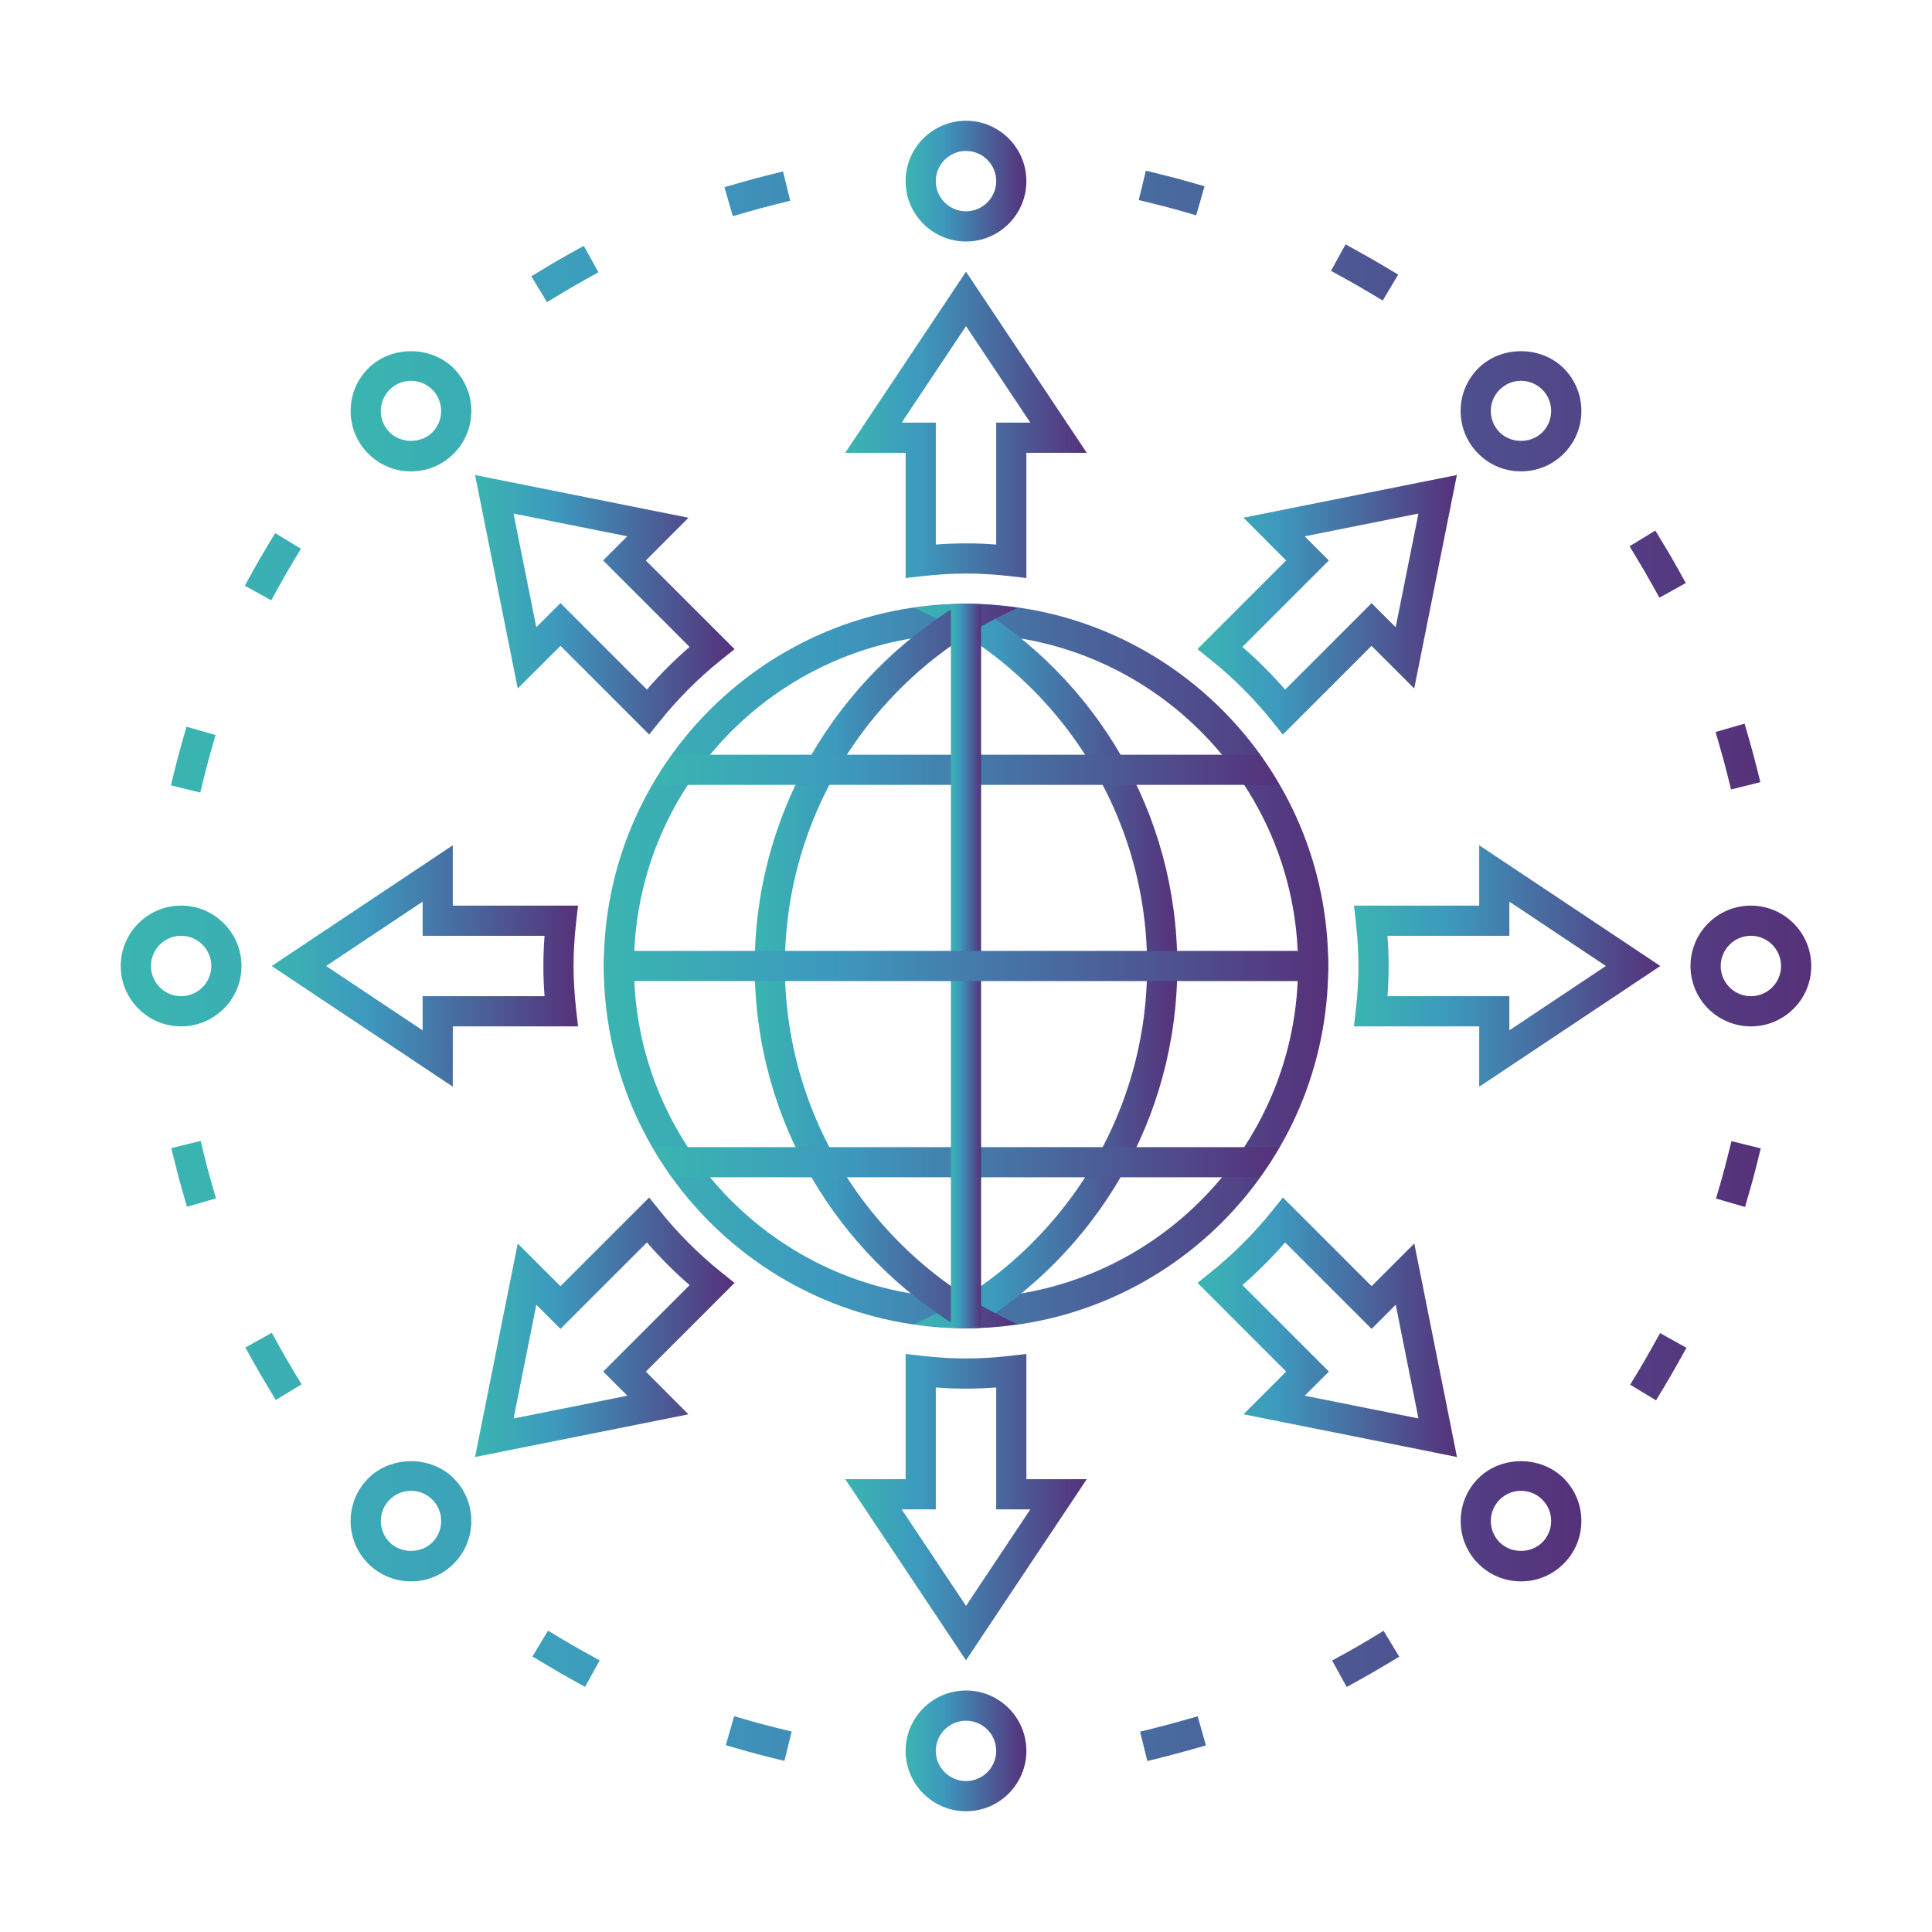 <svg width="60" height="60" viewBox="0 0 60 60" fill="none" xmlns="http://www.w3.org/2000/svg">
<g id="decentralization">
<path id="Vector" d="M17.422 50.883L17.02 50.641L16.536 51.443L16.937 51.684C17.208 51.847 17.482 52.007 17.759 52.159L18.17 52.386L18.623 51.565L18.212 51.338C17.946 51.192 17.682 51.04 17.422 50.883ZM17.718 7.863C17.443 8.016 17.17 8.174 16.902 8.337L16.501 8.581L16.988 9.382L17.388 9.14C17.648 8.982 17.91 8.83 18.175 8.684L18.585 8.455L18.13 7.636L17.718 7.863ZM23.25 53.428L22.8 53.298L22.541 54.199L22.992 54.329C23.294 54.417 23.598 54.498 23.908 54.575L24.362 54.686L24.586 53.776L24.131 53.663C23.835 53.591 23.541 53.513 23.25 53.428ZM23.863 5.437C23.556 5.513 23.252 5.596 22.949 5.684L22.499 5.812L22.758 6.714L23.208 6.583C23.5 6.5 23.793 6.421 24.089 6.347L24.542 6.234L24.317 5.325L23.863 5.437ZM6.343 35.888L6.231 35.432L5.32 35.656L5.432 36.11C5.506 36.417 5.589 36.723 5.677 37.026L5.807 37.477L6.708 37.216L6.577 36.767C6.494 36.474 6.415 36.183 6.343 35.888ZM8.303 16.959C8.14 17.23 7.981 17.503 7.829 17.78L7.603 18.19L8.424 18.643L8.65 18.233C8.796 17.966 8.947 17.703 9.104 17.442L9.346 17.041L8.545 16.556L8.303 16.959ZM53.646 24.062L53.76 24.517L54.67 24.291L54.556 23.836C54.48 23.529 54.397 23.225 54.309 22.923L54.179 22.473L53.279 22.733L53.409 23.183C53.493 23.474 53.573 23.767 53.646 24.062ZM5.663 23.018C5.577 23.322 5.496 23.626 5.419 23.934L5.308 24.389L6.219 24.613L6.33 24.157C6.403 23.862 6.482 23.568 6.565 23.277L6.694 22.826L5.792 22.569L5.663 23.018ZM8.669 41.803L8.441 41.392L7.621 41.848L7.849 42.259C8.002 42.533 8.159 42.804 8.322 43.073L8.564 43.477L9.366 42.993L9.124 42.592C8.968 42.331 8.816 42.068 8.669 41.803ZM51.651 16.879L51.408 16.477L50.608 16.965L50.85 17.366C51.007 17.624 51.159 17.887 51.307 18.152L51.534 18.562L52.354 18.107L52.126 17.696C51.974 17.42 51.815 17.147 51.651 16.879ZM51.327 41.811C51.18 42.076 51.027 42.339 50.869 42.602L50.627 43.003L51.429 43.489L51.672 43.086C51.835 42.817 51.993 42.543 52.146 42.267L52.375 41.857L51.555 41.401L51.327 41.811ZM53.659 35.894C53.586 36.188 53.508 36.482 53.423 36.773L53.292 37.222L54.193 37.484L54.323 37.034C54.412 36.731 54.494 36.427 54.569 36.119L54.681 35.664L53.772 35.439L53.659 35.894ZM36.742 53.43C36.45 53.514 36.156 53.591 35.861 53.666L35.406 53.78L35.633 54.69L36.088 54.577C36.393 54.5 36.697 54.419 37 54.333L37.451 54.204L37.194 53.302L36.742 53.43ZM36.042 5.413L35.586 5.302L35.365 6.213L35.819 6.324C36.114 6.396 36.408 6.474 36.699 6.557L37.148 6.687L37.408 5.786L36.958 5.656C36.655 5.568 36.349 5.488 36.042 5.413ZM42.198 7.817L41.788 7.59L41.335 8.411L41.745 8.637C42.013 8.784 42.276 8.935 42.539 9.093L42.942 9.333L43.422 8.529L43.02 8.288C42.748 8.126 42.475 7.969 42.198 7.817ZM42.569 50.888C42.31 51.046 42.046 51.198 41.781 51.344L41.37 51.569L41.823 52.391L42.234 52.164C42.509 52.013 42.781 51.853 43.05 51.692L43.454 51.45L42.969 50.647L42.569 50.888Z" fill="url(#paint0_linear_5837_793)"/>
<g id="Group">
<path id="Vector_2" d="M20.16 22.811L17.406 20.057L16.079 21.381L14.754 14.753L21.382 16.079L20.057 17.406L22.812 20.16L22.403 20.488C21.697 21.053 21.053 21.698 20.488 22.403L20.16 22.811ZM17.405 18.73L20.09 21.415C20.5 20.943 20.943 20.498 21.416 20.09L18.731 17.405L19.481 16.655L15.948 15.948L16.655 19.48L17.405 18.73Z" fill="url(#paint1_linear_5837_793)"/>
</g>
<g id="Group_2">
<path id="Vector_3" d="M14.062 33.749L8.438 30L14.062 26.25V28.125H17.951L17.892 28.646C17.839 29.125 17.812 29.568 17.812 30C17.812 30.432 17.839 30.875 17.893 31.354L17.951 31.875H14.063L14.062 33.749ZM10.128 30L13.125 31.999V30.938H16.912C16.887 30.615 16.875 30.306 16.875 30C16.875 29.694 16.887 29.385 16.912 29.062H13.125V28.002L10.128 30Z" fill="url(#paint2_linear_5837_793)"/>
</g>
<g id="Group_3">
<path id="Vector_4" d="M14.753 45.248L16.079 38.619L17.405 39.944L20.16 37.19L20.488 37.598C21.053 38.304 21.697 38.948 22.403 39.514L22.812 39.842L20.057 42.596L21.38 43.923L14.753 45.248ZM16.656 40.52L15.949 44.052L19.483 43.345L18.733 42.595L21.417 39.91C20.944 39.501 20.5 39.057 20.091 38.585L17.406 41.27L16.656 40.52Z" fill="url(#paint3_linear_5837_793)"/>
</g>
<g id="Group_4">
<path id="Vector_5" d="M30 51.562L26.25 45.938H28.125V42.049L28.646 42.108C29.605 42.216 30.395 42.216 31.355 42.108L31.875 42.049V45.938H33.75L30 51.562ZM28.002 46.875L30 49.872L31.998 46.875H30.938V43.089C30.293 43.138 29.707 43.138 29.062 43.089V46.875H28.002Z" fill="url(#paint4_linear_5837_793)"/>
</g>
<g id="Group_5">
<path id="Vector_6" d="M45.247 45.248L38.619 43.921L39.944 42.596L37.19 39.841L37.598 39.513C38.304 38.947 38.948 38.303 39.514 37.597L39.842 37.189L42.597 39.943L43.922 38.618L45.247 45.248ZM40.52 43.345L44.052 44.051L43.346 40.519L42.596 41.269L39.91 38.584C39.5 39.056 39.057 39.501 38.584 39.909L41.27 42.595L40.52 43.345Z" fill="url(#paint5_linear_5837_793)"/>
</g>
<g id="Group_6">
<path id="Vector_7" d="M45.938 33.75V31.875H42.049L42.108 31.354C42.161 30.875 42.188 30.432 42.188 30C42.188 29.568 42.161 29.125 42.107 28.646L42.049 28.125H45.938V26.25L51.563 30L45.938 33.75ZM43.089 30.938L46.875 30.938V31.998L49.872 30L46.875 28.002V29.062H43.089C43.113 29.385 43.125 29.694 43.125 30C43.125 30.306 43.113 30.616 43.089 30.938Z" fill="url(#paint6_linear_5837_793)"/>
</g>
<g id="Group_7">
<path id="Vector_8" d="M39.839 22.813L39.512 22.403C38.947 21.698 38.303 21.052 37.596 20.487L37.188 20.159L39.942 17.405L38.617 16.078L45.245 14.752L43.92 21.381L42.594 20.057L39.839 22.813ZM38.583 20.091C39.057 20.501 39.5 20.944 39.91 21.417L42.595 18.732L43.344 19.481L44.051 15.949L40.518 16.656L41.268 17.406L38.583 20.091Z" fill="url(#paint7_linear_5837_793)"/>
</g>
<g id="Group_8">
<path id="Vector_9" d="M31.875 17.951L31.354 17.892C30.395 17.784 29.605 17.784 28.645 17.892L28.125 17.951V14.062H26.25L30 8.438L33.75 14.062H31.875V17.951ZM30 16.875C30.306 16.875 30.615 16.887 30.938 16.912V13.125H31.998L30 10.128L28.002 13.125H29.062V16.912C29.385 16.887 29.694 16.875 30 16.875Z" fill="url(#paint8_linear_5837_793)"/>
</g>
<g id="Group_9">
<path id="Vector_10" d="M30 19.688C35.686 19.688 40.312 24.314 40.312 30C40.312 35.686 35.686 40.312 30 40.312C24.314 40.312 19.688 35.686 19.688 30C19.688 24.314 24.314 19.688 30 19.688ZM30 18.75C23.786 18.75 18.75 23.785 18.75 30C18.75 36.215 23.786 41.25 30 41.25C36.214 41.25 41.25 36.215 41.25 30C41.25 23.785 36.214 18.75 30 18.75Z" fill="url(#paint9_linear_5837_793)"/>
<path id="Vector_11" d="M28.396 18.878C32.649 20.782 35.625 25.047 35.625 30C35.625 34.953 32.649 39.218 28.396 41.122C28.922 41.197 29.454 41.25 30 41.25C30.063 41.25 30.126 41.242 30.189 41.241C34.004 38.945 36.562 34.778 36.562 30C36.562 25.223 34.004 21.055 30.189 18.759C30.126 18.758 30.063 18.75 30 18.75C29.454 18.75 28.922 18.802 28.396 18.878Z" fill="url(#paint10_linear_5837_793)"/>
<path id="Vector_12" d="M24.375 30C24.375 25.047 27.351 20.782 31.603 18.878C31.078 18.802 30.546 18.75 30 18.75C29.936 18.75 29.873 18.758 29.811 18.759C25.996 21.055 23.438 25.223 23.438 30C23.438 34.778 25.996 38.945 29.811 41.241C29.873 41.242 29.936 41.25 30 41.25C30.546 41.25 31.078 41.197 31.603 41.122C27.351 39.218 24.375 34.953 24.375 30Z" fill="url(#paint11_linear_5837_793)"/>
<path id="Vector_13" d="M20.881 36.562H39.118C39.336 36.261 39.539 35.948 39.727 35.625H20.273C20.46 35.948 20.663 36.261 20.881 36.562ZM20.273 24.375H39.727C39.54 24.052 39.337 23.739 39.119 23.438H20.881C20.663 23.739 20.46 24.052 20.273 24.375Z" fill="url(#paint12_linear_5837_793)"/>
<path id="Vector_14" d="M30 18.75C29.842 18.75 29.688 18.768 29.531 18.773V41.226C29.688 41.232 29.842 41.25 30 41.25C30.158 41.25 30.312 41.232 30.469 41.227V18.773C30.312 18.768 30.158 18.75 30 18.75Z" fill="url(#paint13_linear_5837_793)"/>
<path id="Vector_15" d="M18.75 30C18.75 30.158 18.768 30.312 18.773 30.469H41.226C41.232 30.312 41.25 30.158 41.25 30C41.25 29.842 41.232 29.688 41.227 29.531H18.773C18.768 29.688 18.75 29.842 18.75 30Z" fill="url(#paint14_linear_5837_793)"/>
</g>
<g id="Group_10">
<path id="Vector_16" d="M47.236 14.639C46.735 14.639 46.265 14.444 45.91 14.09C45.556 13.735 45.361 13.265 45.361 12.764C45.361 12.262 45.556 11.792 45.91 11.438C46.616 10.731 47.852 10.729 48.562 11.438C48.916 11.792 49.111 12.262 49.111 12.764C49.111 13.265 48.916 13.735 48.562 14.09C48.207 14.444 47.737 14.639 47.236 14.639ZM47.236 11.826C46.985 11.826 46.749 11.924 46.573 12.101C46.396 12.277 46.298 12.513 46.298 12.764C46.298 13.014 46.396 13.25 46.573 13.427C46.928 13.78 47.543 13.78 47.899 13.427C48.075 13.25 48.173 13.014 48.173 12.764C48.173 12.513 48.076 12.277 47.899 12.101C47.722 11.925 47.485 11.826 47.236 11.826ZM12.764 49.111C12.263 49.111 11.793 48.916 11.438 48.562C11.084 48.208 10.889 47.737 10.889 47.236C10.889 46.735 11.084 46.265 11.438 45.91C12.147 45.201 13.383 45.202 14.09 45.91C14.82 46.641 14.82 47.831 14.09 48.562C13.736 48.916 13.266 49.111 12.764 49.111ZM12.764 46.298C12.514 46.298 12.278 46.396 12.101 46.573C11.925 46.75 11.827 46.986 11.827 47.236C11.827 47.487 11.924 47.722 12.101 47.899C12.457 48.253 13.074 48.253 13.427 47.899C13.793 47.533 13.793 46.939 13.427 46.573C13.251 46.395 13.015 46.298 12.764 46.298ZM54.375 31.875C53.341 31.875 52.5 31.034 52.5 30C52.5 28.966 53.34 28.125 54.373 28.125C55.41 28.125 56.25 28.966 56.25 30C56.251 30.5 56.056 30.97 55.703 31.325C55.347 31.68 54.877 31.875 54.375 31.875ZM54.377 29.062C53.858 29.062 53.438 29.483 53.438 30C53.438 30.517 53.858 30.938 54.375 30.938C54.626 30.938 54.862 30.84 55.039 30.662C55.215 30.486 55.312 30.25 55.312 30.001C55.312 29.483 54.892 29.062 54.377 29.062ZM5.625 31.875H5.623C4.59 31.875 3.75 31.034 3.75 30C3.75 28.966 4.591 28.125 5.625 28.125C6.659 28.125 7.5 28.966 7.5 30C7.5 31.034 6.659 31.875 5.625 31.875ZM5.625 29.062C5.107 29.062 4.688 29.483 4.688 30C4.688 30.517 5.107 30.938 5.623 30.938C6.142 30.938 6.562 30.517 6.562 30C6.562 29.483 6.143 29.062 5.625 29.062Z" fill="url(#paint15_linear_5837_793)"/>
<g id="Group_11">
<path id="Vector_17" d="M47.236 49.111C46.735 49.111 46.264 48.916 45.91 48.562C45.18 47.831 45.18 46.641 45.91 45.91C46.619 45.201 47.854 45.202 48.561 45.91C48.916 46.264 49.111 46.734 49.111 47.236C49.111 47.736 48.916 48.207 48.561 48.562C48.208 48.916 47.737 49.111 47.236 49.111ZM47.236 46.298C46.985 46.298 46.75 46.396 46.573 46.573C46.207 46.939 46.207 47.533 46.573 47.899C46.929 48.253 47.545 48.253 47.898 47.899C48.075 47.721 48.173 47.486 48.173 47.236C48.173 46.985 48.075 46.749 47.898 46.573C47.721 46.395 47.486 46.298 47.236 46.298ZM12.764 14.639C12.263 14.639 11.792 14.444 11.438 14.09C11.084 13.736 10.889 13.266 10.889 12.764C10.889 12.263 11.084 11.793 11.438 11.438C12.147 10.73 13.38 10.73 14.089 11.438C14.82 12.169 14.82 13.359 14.089 14.09C13.735 14.444 13.264 14.639 12.764 14.639ZM12.764 11.826C12.513 11.826 12.278 11.924 12.101 12.101C11.925 12.278 11.826 12.514 11.826 12.764C11.826 13.015 11.924 13.251 12.101 13.427C12.456 13.78 13.071 13.78 13.427 13.427C13.792 13.061 13.792 12.467 13.427 12.101C13.249 11.925 13.014 11.826 12.764 11.826Z" fill="url(#paint16_linear_5837_793)"/>
</g>
<g id="Group_12">
<path id="Vector_18" d="M30 56.25C28.966 56.25 28.125 55.409 28.125 54.375C28.125 53.341 28.966 52.5 30 52.5C31.034 52.5 31.875 53.341 31.875 54.375C31.875 55.409 31.034 56.25 30 56.25ZM30 53.438C29.483 53.438 29.062 53.858 29.062 54.375C29.062 54.892 29.483 55.312 30 55.312C30.517 55.312 30.938 54.892 30.938 54.375C30.938 53.858 30.517 53.438 30 53.438ZM30 7.5C28.966 7.5 28.125 6.659 28.125 5.625C28.125 4.591 28.966 3.75 30 3.75C31.034 3.75 31.875 4.591 31.875 5.625C31.875 6.659 31.034 7.5 30 7.5ZM30 4.688C29.483 4.688 29.062 5.107 29.062 5.625C29.062 6.143 29.483 6.562 30 6.562C30.517 6.562 30.938 6.143 30.938 5.625C30.938 5.107 30.517 4.688 30 4.688Z" fill="url(#paint17_linear_5837_793)"/>
</g>
</g>
</g>
<defs>
<linearGradient id="paint0_linear_5837_793" x1="5.308" y1="29.996" x2="54.681" y2="29.996" gradientUnits="userSpaceOnUse">
<stop stop-color="#3AB5B0"/>
<stop offset="0.31" stop-color="#3D99BE"/>
<stop offset="1" stop-color="#56317A"/>
</linearGradient>
<linearGradient id="paint1_linear_5837_793" x1="14.754" y1="18.782" x2="22.812" y2="18.782" gradientUnits="userSpaceOnUse">
<stop stop-color="#3AB5B0"/>
<stop offset="0.31" stop-color="#3D99BE"/>
<stop offset="1" stop-color="#56317A"/>
</linearGradient>
<linearGradient id="paint2_linear_5837_793" x1="8.438" y1="30" x2="17.951" y2="30" gradientUnits="userSpaceOnUse">
<stop stop-color="#3AB5B0"/>
<stop offset="0.31" stop-color="#3D99BE"/>
<stop offset="1" stop-color="#56317A"/>
</linearGradient>
<linearGradient id="paint3_linear_5837_793" x1="14.753" y1="41.219" x2="22.812" y2="41.219" gradientUnits="userSpaceOnUse">
<stop stop-color="#3AB5B0"/>
<stop offset="0.31" stop-color="#3D99BE"/>
<stop offset="1" stop-color="#56317A"/>
</linearGradient>
<linearGradient id="paint4_linear_5837_793" x1="26.25" y1="46.806" x2="33.75" y2="46.806" gradientUnits="userSpaceOnUse">
<stop stop-color="#3AB5B0"/>
<stop offset="0.31" stop-color="#3D99BE"/>
<stop offset="1" stop-color="#56317A"/>
</linearGradient>
<linearGradient id="paint5_linear_5837_793" x1="37.19" y1="41.218" x2="45.247" y2="41.218" gradientUnits="userSpaceOnUse">
<stop stop-color="#3AB5B0"/>
<stop offset="0.31" stop-color="#3D99BE"/>
<stop offset="1" stop-color="#56317A"/>
</linearGradient>
<linearGradient id="paint6_linear_5837_793" x1="42.049" y1="30" x2="51.563" y2="30" gradientUnits="userSpaceOnUse">
<stop stop-color="#3AB5B0"/>
<stop offset="0.31" stop-color="#3D99BE"/>
<stop offset="1" stop-color="#56317A"/>
</linearGradient>
<linearGradient id="paint7_linear_5837_793" x1="37.188" y1="18.783" x2="45.245" y2="18.783" gradientUnits="userSpaceOnUse">
<stop stop-color="#3AB5B0"/>
<stop offset="0.31" stop-color="#3D99BE"/>
<stop offset="1" stop-color="#56317A"/>
</linearGradient>
<linearGradient id="paint8_linear_5837_793" x1="26.25" y1="13.194" x2="33.75" y2="13.194" gradientUnits="userSpaceOnUse">
<stop stop-color="#3AB5B0"/>
<stop offset="0.31" stop-color="#3D99BE"/>
<stop offset="1" stop-color="#56317A"/>
</linearGradient>
<linearGradient id="paint9_linear_5837_793" x1="18.75" y1="30" x2="41.25" y2="30" gradientUnits="userSpaceOnUse">
<stop stop-color="#3AB5B0"/>
<stop offset="0.31" stop-color="#3D99BE"/>
<stop offset="1" stop-color="#56317A"/>
</linearGradient>
<linearGradient id="paint10_linear_5837_793" x1="28.396" y1="30" x2="36.562" y2="30" gradientUnits="userSpaceOnUse">
<stop stop-color="#3AB5B0"/>
<stop offset="0.31" stop-color="#3D99BE"/>
<stop offset="1" stop-color="#56317A"/>
</linearGradient>
<linearGradient id="paint11_linear_5837_793" x1="23.438" y1="30" x2="31.603" y2="30" gradientUnits="userSpaceOnUse">
<stop stop-color="#3AB5B0"/>
<stop offset="0.31" stop-color="#3D99BE"/>
<stop offset="1" stop-color="#56317A"/>
</linearGradient>
<linearGradient id="paint12_linear_5837_793" x1="20.273" y1="30" x2="39.727" y2="30" gradientUnits="userSpaceOnUse">
<stop stop-color="#3AB5B0"/>
<stop offset="0.31" stop-color="#3D99BE"/>
<stop offset="1" stop-color="#56317A"/>
</linearGradient>
<linearGradient id="paint13_linear_5837_793" x1="29.531" y1="30" x2="30.469" y2="30" gradientUnits="userSpaceOnUse">
<stop stop-color="#3AB5B0"/>
<stop offset="0.31" stop-color="#3D99BE"/>
<stop offset="1" stop-color="#56317A"/>
</linearGradient>
<linearGradient id="paint14_linear_5837_793" x1="18.75" y1="30" x2="41.25" y2="30" gradientUnits="userSpaceOnUse">
<stop stop-color="#3AB5B0"/>
<stop offset="0.31" stop-color="#3D99BE"/>
<stop offset="1" stop-color="#56317A"/>
</linearGradient>
<linearGradient id="paint15_linear_5837_793" x1="3.75" y1="30.009" x2="56.25" y2="30.009" gradientUnits="userSpaceOnUse">
<stop stop-color="#3AB5B0"/>
<stop offset="0.31" stop-color="#3D99BE"/>
<stop offset="1" stop-color="#56317A"/>
</linearGradient>
<linearGradient id="paint16_linear_5837_793" x1="10.889" y1="30.009" x2="49.111" y2="30.009" gradientUnits="userSpaceOnUse">
<stop stop-color="#3AB5B0"/>
<stop offset="0.31" stop-color="#3D99BE"/>
<stop offset="1" stop-color="#56317A"/>
</linearGradient>
<linearGradient id="paint17_linear_5837_793" x1="28.125" y1="30" x2="31.875" y2="30" gradientUnits="userSpaceOnUse">
<stop stop-color="#3AB5B0"/>
<stop offset="0.31" stop-color="#3D99BE"/>
<stop offset="1" stop-color="#56317A"/>
</linearGradient>
</defs>
</svg>
